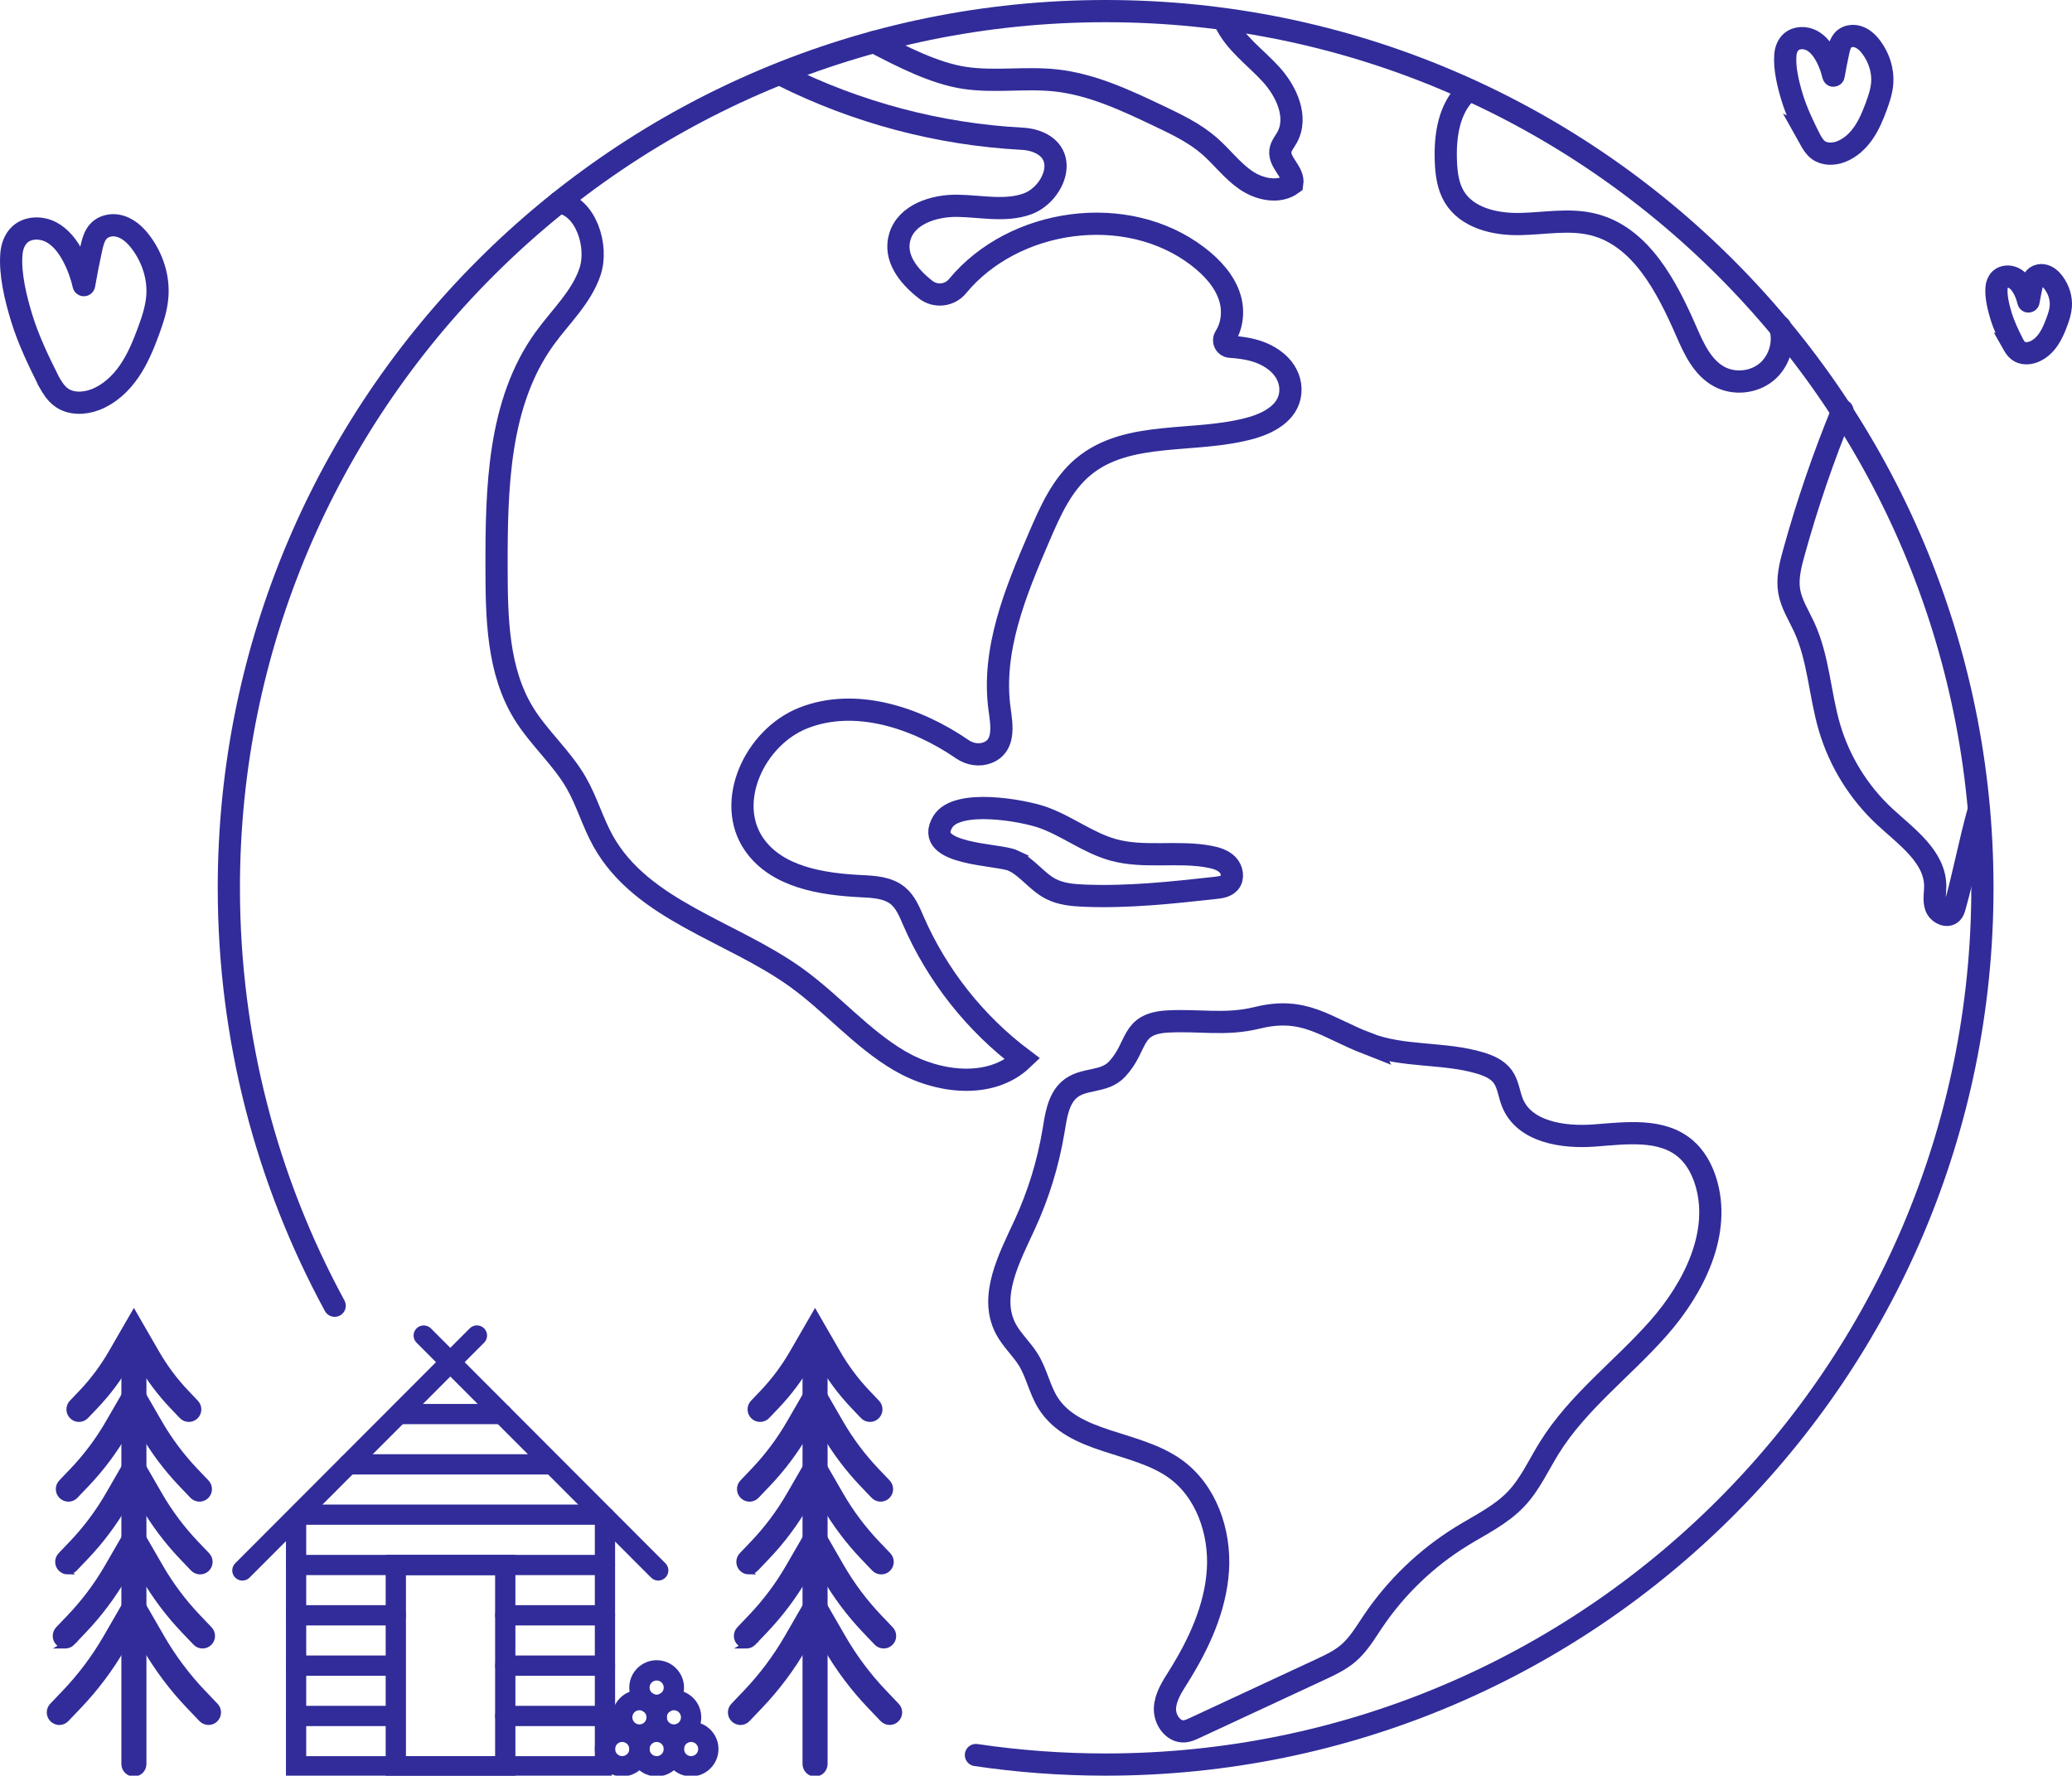 <?xml version="1.0" encoding="UTF-8"?><svg id="Layer_1" xmlns="http://www.w3.org/2000/svg" viewBox="0 0 932.77 799.41"><defs><style>.cls-1{fill:none;stroke-linecap:round;stroke-width:10px;}.cls-1,.cls-2{stroke:#312c99;stroke-miterlimit:10;}.cls-2{fill:#312c99;stroke-width:3px;}</style></defs><g><g><path class="cls-1" d="M251.66,91.07c12.04,1.7,17.84,19.75,13.95,31.27-3.88,11.52-13.27,20.16-20.4,30.01-20.98,29.01-21.73,67.48-21.67,103.28,.04,22.49,.43,46.27,12.18,65.44,6.85,11.17,17.13,19.96,23.66,31.31,4.8,8.34,7.42,17.79,12.1,26.2,17.51,31.44,57.76,40.52,86.97,61.54,16.14,11.62,29.26,27.29,46.4,37.38,17.14,10.09,41.15,13.06,55.53-.69-21.37-16.03-38.49-37.69-49.16-62.19-1.79-4.12-3.54-8.5-7.01-11.36-4.46-3.68-10.7-4.02-16.47-4.3-17.86-.87-37.97-4.07-48.2-18.74-13.37-19.19,.26-48.29,21.99-56.93,23.58-9.37,51.12-.13,71.7,14.02,3.33,2.29,7.59,3.01,11.36,1.55,7.83-3.05,6.45-12.09,5.44-19.27-3.78-26.79,7.15-53.23,17.86-78.08,4.92-11.43,10.16-23.3,19.7-31.29,20.25-16.98,50.78-10.33,76.16-17.69,8.46-2.45,17.48-7.72,17.18-17.56-.14-4.51-2.39-8.67-5.79-11.63-6.1-5.32-13.69-6.73-21.37-7.24-2.25-.15-3.44-2.64-2.21-4.54,3.21-4.95,3.87-11.66,2.12-17.43-2.33-7.69-8.13-13.86-14.51-18.74-31.96-24.43-82.77-17.23-108.1,13.43-3.58,4.33-9.94,5.03-14.37,1.57-8.06-6.29-14.35-14.58-11.61-23.82,3-10.1,15.35-14.06,25.89-13.92s21.44,2.71,31.38-.8c11.84-4.18,19.8-22.66,3.95-28.24-2-.7-4.1-1.04-6.22-1.15-37.44-1.99-74.44-11.8-107.95-28.6"/><path class="cls-1" d="M615.74,469.86c16,6.24,34.18,3.79,50.63,8.73,3.85,1.16,7.78,2.86,10.14,6.12,2.48,3.42,2.79,7.92,4.4,11.84,5.39,13.11,22.73,15.73,36.87,14.66s30.11-3.3,40.93,5.87c4.41,3.74,7.32,9,9.08,14.51,7.37,23.17-5.12,48.15-21.21,66.39-16.09,18.23-36.22,33.12-49.07,53.77-4.85,7.79-8.64,16.38-14.95,23.05-6.85,7.25-16.1,11.64-24.59,16.87-15.81,9.75-29.5,22.9-39.88,38.3-3.39,5.03-6.51,10.39-11.12,14.34-3.71,3.18-8.2,5.28-12.63,7.34-18.88,8.78-37.76,17.56-56.63,26.34-1.43,.67-2.9,1.34-4.48,1.47-5.11,.43-9.01-5.25-8.79-10.38s3.2-9.66,5.93-14c9.22-14.67,16.81-30.92,17.91-48.21,1.09-17.29-5.32-35.78-19.46-45.78-17.81-12.59-45.52-11.08-57.08-29.58-3.71-5.94-5.03-13.12-8.66-19.12-3.05-5.03-7.64-9.05-10.36-14.27-7.6-14.62,1.66-31.81,8.57-46.77,6.17-13.38,10.55-27.6,12.97-42.13,1.03-6.2,2.02-14.18,7.05-18.61,6.41-5.64,15.61-2.85,21.64-9.35,9.59-10.35,5.69-20.43,22.74-21.38,14.26-.79,26.01,1.87,40.4-1.68,21.2-5.23,30.68,4.31,49.67,11.7Z"/><path class="cls-1" d="M456.12,387.48c6.41,3.02,10.64,9.47,16.94,12.72,4.6,2.37,9.93,2.83,15.11,3.04,19.7,.8,39.4-1.35,59-3.51,2.28-.25,4.78-.61,6.28-2.34,1.94-2.22,1.25-5.9-.79-8.03-2.04-2.13-5.04-3.04-7.93-3.61-14.34-2.81-29.52,.77-43.6-3.14-11.3-3.13-20.82-10.81-31.89-14.68-8.66-3.03-38.38-8.51-44.81,2.04-9.2,15.1,25.17,14.42,31.7,17.49Z"/><path class="cls-1" d="M660.8,40.88c-8.48,7.56-10.32,20.08-9.91,31.43,.2,5.65,.9,11.49,3.82,16.33,5.73,9.5,18.22,12.41,29.32,12.23s22.39-2.5,33.16,.18c21.49,5.35,33.17,27.97,42.01,48.27,3.4,7.81,7.27,16.19,14.77,20.24,6.62,3.58,15.36,2.75,21.19-2,5.83-4.75,8.4-13.15,6.23-20.35"/><path class="cls-1" d="M829.43,184.85c-8.57,20.86-15.89,42.24-21.89,63.97-1.57,5.67-3.06,11.59-2.07,17.39,.98,5.73,4.26,10.75,6.7,16.03,6.54,14.15,7.03,30.3,11.42,45.25,4.5,15.31,13.2,29.36,24.91,40.2,9.8,9.08,22.76,18.08,22.7,31.45-.01,3.07-.75,6.24,.3,9.12s5.08,4.9,7.2,2.69c.72-.75,1.03-1.8,1.31-2.81,4.14-14.66,6.72-29.06,10.86-43.73"/><path class="cls-1" d="M551.4,9.66c4.41,9.59,13.57,15.94,20.7,23.72,7.13,7.78,12.44,19.5,7.22,28.67-1.09,1.91-2.61,3.68-2.91,5.85-.72,5.34,6.21,9.52,5.36,14.84-6.04,4.48-14.86,2.56-21.04-1.72-6.18-4.28-10.73-10.51-16.41-15.43-6.63-5.73-14.64-9.57-22.55-13.33-14.92-7.1-30.2-14.31-46.63-16.07-13.58-1.45-27.41,.9-40.92-1.13-13.76-2.07-28.43-9.73-40.79-16.13"/><path class="cls-1" d="M150.66,587.85c-30.38-55.93-47.64-120.02-47.64-188.14C103.02,181.72,279.74,5,497.73,5s394.71,176.72,394.71,394.71-176.72,394.71-394.71,394.71c-19.84,0-39.33-1.46-58.39-4.29"/></g><path class="cls-1" d="M21.97,171.73c1.47,2.62,3.08,5.26,5.48,7.06,4.34,3.25,10.47,3.06,15.53,1.1,6.23-2.41,11.35-7.19,15.14-12.69,3.79-5.5,6.38-11.74,8.69-18.02,1.9-5.16,3.66-10.45,4.04-15.94,.6-8.48-2.21-17.05-7.26-23.89-2.74-3.72-6.31-7.07-11.05-7.83-1.15-.18-2.33-.16-3.46,.07-5.77,1.17-7.02,5.9-7.98,10.26-1.2,5.45-2.28,10.92-3.23,16.42-.03,.15-.22,.15-.25,0-.99-4.43-2.57-8.73-4.68-12.75-2.33-4.45-5.48-8.69-9.92-11.02s-10.4-2.31-14.09,1.09c-2.37,2.18-3.52,5.43-3.79,8.64-.77,9.1,1.92,20.08,4.57,28.75,3.09,10.1,7.56,19.32,12.26,28.73Z"/><path class="cls-1" d="M814.9,62.83c.97,1.74,2.04,3.49,3.64,4.69,2.88,2.15,6.95,2.03,10.3,.73,4.14-1.6,7.53-4.77,10.05-8.42,2.52-3.65,4.23-7.79,5.77-11.96,1.26-3.42,2.43-6.93,2.68-10.57,.4-5.63-1.47-11.32-4.81-15.85-1.82-2.47-4.18-4.69-7.33-5.2-.76-.12-1.54-.11-2.3,.05-3.83,.78-4.66,3.91-5.3,6.81-.8,3.61-1.51,7.25-2.14,10.89-.02,.1-.15,.1-.17,0-.66-2.94-1.7-5.79-3.1-8.46-1.55-2.95-3.64-5.76-6.59-7.31s-6.9-1.53-9.35,.73c-1.57,1.45-2.34,3.6-2.52,5.73-.51,6.04,1.28,13.33,3.03,19.08,2.05,6.7,5.01,12.82,8.14,19.06Z"/><path class="cls-1" d="M906.21,154.82c.65,1.15,1.35,2.32,2.41,3.11,1.91,1.43,4.61,1.35,6.84,.49,2.75-1.06,5-3.16,6.67-5.59s2.81-5.17,3.83-7.93c.84-2.27,1.61-4.6,1.78-7.02,.26-3.73-.97-7.51-3.2-10.52-1.21-1.64-2.78-3.12-4.87-3.45-.5-.08-1.02-.07-1.52,.03-2.54,.52-3.09,2.6-3.52,4.52-.53,2.4-1,4.81-1.42,7.23-.01,.06-.1,.07-.11,0-.44-1.95-1.13-3.84-2.06-5.61-1.03-1.96-2.41-3.83-4.37-4.85-1.96-1.03-4.58-1.02-6.2,.48-1.04,.96-1.55,2.39-1.67,3.8-.34,4.01,.85,8.84,2.01,12.66,1.36,4.45,3.33,8.51,5.4,12.65Z"/></g><g><g><g><path class="cls-2" d="M60.28,796.93c-1.52,0-2.76-1.24-2.76-2.76v-192.39c0-1.52,1.24-2.76,2.76-2.76s2.76,1.24,2.76,2.76v192.39c0,1.52-1.24,2.76-2.76,2.76Z"/><path class="cls-2" d="M60.28,798.31c-2.28,0-4.14-1.86-4.14-4.14v-192.39c0-2.28,1.86-4.14,4.14-4.14s4.14,1.86,4.14,4.14v192.39c0,2.28-1.86,4.14-4.14,4.14Zm0-197.91c-.76,0-1.38,.62-1.38,1.38v192.39c0,.76,.62,1.38,1.38,1.38s1.38-.62,1.38-1.38v-192.39c0-.76-.62-1.38-1.38-1.38Z"/></g><g><path class="cls-2" d="M35.54,637.27c-.68,0-1.37-.25-1.9-.76-1.1-1.05-1.14-2.8-.09-3.9l4.17-4.37c5.29-5.55,9.92-11.73,13.75-18.37l8.82-15.26,8.81,15.26c3.83,6.65,8.46,12.82,13.75,18.36l4.16,4.38c1.05,1.1,1.01,2.85-.09,3.9-1.1,1.06-2.85,1.01-3.9-.09l-4.16-4.37c-5.6-5.86-10.49-12.39-14.54-19.41l-4.03-6.99-4.04,6.99c-4.05,7.02-8.94,13.55-14.53,19.41l-4.17,4.37c-.54,.57-1.27,.86-2,.86Z"/><path class="cls-2" d="M85.01,638.66s-.07,0-.1,0c-1.11-.03-2.14-.48-2.9-1.29l-4.16-4.37c-5.67-5.94-10.63-12.56-14.74-19.68l-2.83-4.91-2.84,4.91c-4.09,7.1-9.05,13.72-14.73,19.68l-4.17,4.37c-.77,.82-1.86,1.29-3,1.29-1.07,0-2.09-.41-2.86-1.15-.8-.76-1.25-1.79-1.28-2.89-.03-1.11,.38-2.16,1.14-2.96l4.17-4.37c5.21-5.47,9.77-11.56,13.55-18.11l10.02-17.34,10.01,17.34c3.77,6.55,8.33,12.64,13.55,18.1l4.16,4.38c1.57,1.66,1.51,4.28-.14,5.85-.77,.74-1.78,1.15-2.85,1.15Zm-24.73-35.78l5.23,9.06c4,6.93,8.83,13.37,14.35,19.15l4.16,4.37c.25,.27,.59,.42,.96,.43,.36,0,.71-.13,.98-.38,.55-.53,.57-1.4,.05-1.95l-4.16-4.37c-5.37-5.62-10.06-11.89-13.95-18.63l-7.61-13.19-7.62,13.19c-3.89,6.74-8.58,13-13.94,18.63l-4.17,4.37c-.25,.27-.39,.61-.38,.98,0,.37,.16,.71,.42,.96,.54,.51,1.44,.48,1.94-.04l4.17-4.38c5.53-5.79,10.35-12.24,14.34-19.15l5.24-9.06Z"/></g><g><path class="cls-2" d="M89.79,673.16c-.73,0-1.46-.29-2-.86l-4.97-5.21c-6.63-6.95-12.44-14.71-17.27-23.06l-5.27-9.14-5.28,9.14c-4.82,8.35-10.63,16.11-17.26,23.06l-4.97,5.21c-1.04,1.12-2.8,1.15-3.9,.09-1.1-1.05-1.14-2.8-.09-3.9l4.97-5.21c6.33-6.64,11.88-14.05,16.48-22.02l10.06-17.41,10.05,17.41c4.6,7.97,10.15,15.38,16.48,22.02l4.97,5.21c1.05,1.1,1.01,2.85-.09,3.9-.53,.51-1.22,.76-1.9,.76Z"/><path class="cls-2" d="M30.77,674.55c-1.07,0-2.09-.41-2.86-1.15-.8-.76-1.25-1.79-1.28-2.89-.03-1.11,.38-2.16,1.14-2.96l4.97-5.21c6.26-6.56,11.74-13.88,16.28-21.76l11.26-19.48,11.25,19.48c4.54,7.87,10.02,15.19,16.28,21.76l4.97,5.21c.76,.8,1.17,1.85,1.14,2.96-.03,1.11-.48,2.13-1.28,2.9-.77,.74-1.78,1.14-2.85,1.14-1.13,0-2.23-.47-3-1.29l-4.96-5.2c-6.71-7.03-12.58-14.87-17.47-23.33l-4.07-7.07-4.08,7.07c-4.88,8.45-10.75,16.29-17.46,23.33l-4.97,5.21c-.75,.8-1.77,1.26-2.88,1.29-.04,0-.08,0-.11,0Zm29.51-47.92l-8.86,15.33c-4.65,8.06-10.26,15.56-16.68,22.28l-4.97,5.21c-.25,.27-.39,.61-.38,.98,0,.37,.16,.71,.42,.96,.27,.26,.62,.41,.99,.39,.36,0,.7-.16,.94-.42l4.98-5.22c6.56-6.87,12.3-14.55,17.07-22.8l6.48-11.22,6.47,11.22c4.77,8.26,10.52,15.93,17.07,22.8l4.97,5.21c.51,.54,1.41,.56,1.94,.05,.27-.26,.42-.6,.43-.96,0-.37-.13-.72-.38-.98l-4.97-5.21c-6.41-6.72-12.02-14.22-16.68-22.28l-8.86-15.33Z"/></g><g><path class="cls-2" d="M90.07,705.93c-.73,0-1.45-.29-2-.86l-5.02-5.26c-6.71-7.04-12.57-14.87-17.43-23.28l-5.35-9.27-5.35,9.27c-2.43,4.2-5.11,8.26-8.02,12.15-2.91,3.89-6.06,7.61-9.41,11.13l-5.02,5.26c-1.06,1.12-2.8,1.15-3.9,.09-1.1-1.05-1.14-2.8-.09-3.9l5.02-5.26c6.41-6.73,12.01-14.21,16.64-22.24l10.13-17.55,10.13,17.55c4.64,8.04,10.24,15.52,16.64,22.24l5.02,5.26c1.05,1.1,1.01,2.85-.09,3.9-.53,.51-1.21,.76-1.9,.76Z"/><path class="cls-2" d="M30.48,707.32c-1.07,0-2.08-.41-2.86-1.16-.79-.75-1.25-1.78-1.28-2.89-.03-1.11,.38-2.16,1.14-2.96l5.02-5.26c6.34-6.65,11.87-14.05,16.45-21.98l11.33-19.62,11.33,19.62c4.58,7.94,10.11,15.33,16.44,21.98l5.02,5.26c.76,.8,1.17,1.85,1.14,2.96-.03,1.11-.48,2.13-1.29,2.9-.77,.74-1.78,1.14-2.85,1.14-1.14,0-2.21-.46-3-1.29l-5.02-5.26c-6.77-7.1-12.7-15.03-17.63-23.55l-4.15-7.19-4.15,7.19c-2.45,4.23-5.18,8.37-8.11,12.29-2.94,3.93-6.14,7.71-9.52,11.26l-5.02,5.26c-.77,.81-1.8,1.27-2.91,1.29-.03,0-.06,0-.09,0Zm29.8-48.33l-8.93,15.47c-4.68,8.12-10.35,15.69-16.84,22.5l-5.02,5.26c-.25,.27-.39,.61-.38,.98,0,.37,.16,.71,.42,.96,.27,.26,.61,.38,.98,.39,.37,0,.71-.16,.97-.43l5.02-5.26c3.3-3.46,6.43-7.16,9.31-11.01,2.87-3.83,5.54-7.88,7.93-12.02l6.55-11.34,6.55,11.34c4.82,8.33,10.61,16.08,17.23,23.02l5.02,5.26c.26,.28,.62,.43,.99,.43,.25,0,.62-.07,.94-.38,.27-.26,.42-.6,.43-.96,0-.37-.13-.72-.38-.98l-5.02-5.26c-6.48-6.81-12.15-14.38-16.84-22.5l-8.93-15.47Z"/></g><g><path class="cls-2" d="M91.19,739.27c-.73,0-1.46-.29-2-.86l-5.21-5.46c-6.95-7.28-13.03-15.4-18.07-24.14l-5.63-9.77-5.65,9.77c-5.02,8.72-11.11,16.84-18.07,24.14l-5.2,5.46c-1.04,1.1-2.79,1.15-3.9,.09-1.1-1.05-1.14-2.79-.09-3.9l5.2-5.46c6.66-6.98,12.47-14.75,17.28-23.09l10.42-18.03,10.42,18.03c4.82,8.35,10.64,16.12,17.28,23.09l5.21,5.46c1.05,1.1,1.01,2.85-.09,3.9-.53,.51-1.21,.76-1.9,.76Z"/><path class="cls-2" d="M29.37,740.66c-1.07,0-2.08-.41-2.86-1.15-1.65-1.57-1.71-4.19-.14-5.85l5.2-5.46c6.59-6.91,12.33-14.59,17.08-22.83l11.62-20.11,11.61,20.11c4.76,8.25,10.51,15.93,17.08,22.83l5.2,5.46c.76,.8,1.17,1.85,1.14,2.96-.03,1.11-.48,2.13-1.28,2.9-.77,.74-1.78,1.14-2.85,1.14-1.13,0-2.23-.47-3-1.29l-5.2-5.45c-7.02-7.36-13.17-15.57-18.27-24.4l-4.44-7.69-4.45,7.69c-5.07,8.8-11.22,17.01-18.26,24.4l-5.2,5.46c-.76,.8-1.78,1.26-2.89,1.29-.04,0-.07,0-.11,0Zm30.91-49.86l-9.22,15.96c-4.86,8.43-10.74,16.29-17.48,23.35l-5.2,5.46c-.52,.55-.5,1.42,.05,1.94,.27,.26,.62,.36,.99,.38,.36,0,.7-.16,.95-.42l5.2-5.46c6.89-7.23,12.91-15.26,17.87-23.87l6.84-11.84,6.83,11.84c4.99,8.64,11,16.67,17.88,23.87l5.21,5.46c.51,.54,1.41,.56,1.94,.05,.27-.26,.42-.6,.43-.96,0-.37-.13-.72-.38-.98l-5.21-5.46c-6.73-7.06-12.61-14.91-17.48-23.35l-9.22-15.96Z"/></g><g><path class="cls-2" d="M93.86,773.7c-.73,0-1.46-.29-2-.86l-5.66-5.93c-7.54-7.9-14.13-16.7-19.6-26.18l-6.33-10.97-6.33,10.97c-5.48,9.48-12.08,18.29-19.61,26.18l-5.66,5.93c-1.04,1.12-2.8,1.15-3.9,.09-1.1-1.05-1.14-2.8-.09-3.9l5.66-5.93c7.23-7.58,13.56-16.03,18.82-25.14l11.11-19.25,11.11,19.25c5.25,9.1,11.58,17.55,18.81,25.14l5.66,5.93c1.05,1.1,1.01,2.85-.09,3.9-.53,.51-1.22,.76-1.9,.76Z"/><path class="cls-2" d="M26.69,775.09c-1.07,0-2.09-.41-2.86-1.15-.8-.76-1.25-1.79-1.28-2.89-.03-1.11,.38-2.16,1.14-2.96l5.66-5.93c7.16-7.51,13.42-15.87,18.62-24.87l12.31-21.32,12.31,21.32c5.19,9,11.46,17.37,18.61,24.87l5.66,5.93c.76,.8,1.17,1.85,1.14,2.96-.03,1.11-.48,2.13-1.28,2.9-.77,.74-1.78,1.14-2.86,1.14-1.13,0-2.23-.47-3-1.29l-5.65-5.92c-7.61-7.97-14.27-16.87-19.8-26.44l-5.13-8.89-5.13,8.89c-5.53,9.57-12.2,18.47-19.8,26.44l-5.66,5.93c-.75,.8-1.77,1.26-2.88,1.29-.04,0-.08,0-.11,0Zm33.59-53.6l-9.91,17.17c-5.31,9.19-11.71,17.73-19.02,25.4l-5.66,5.93c-.25,.27-.39,.61-.38,.98,0,.37,.16,.71,.42,.96,.27,.26,.62,.4,.99,.39,.36,0,.7-.16,.94-.42l5.66-5.94c7.46-7.82,13.99-16.54,19.41-25.92l7.53-13.05,7.53,13.05c5.42,9.38,11.95,18.1,19.4,25.92l5.66,5.93c.51,.54,1.41,.56,1.94,.05,.27-.26,.42-.6,.43-.96,0-.37-.13-.72-.38-.98l-5.66-5.93c-7.31-7.66-13.7-16.21-19.01-25.4l-9.92-17.17Z"/></g></g><g><g><path class="cls-2" d="M366.92,796.93c-1.52,0-2.76-1.24-2.76-2.76v-192.39c0-1.52,1.24-2.76,2.76-2.76s2.76,1.24,2.76,2.76v192.39c0,1.52-1.24,2.76-2.76,2.76Z"/><path class="cls-2" d="M366.92,798.31c-2.28,0-4.14-1.86-4.14-4.14v-192.39c0-2.28,1.86-4.14,4.14-4.14s4.14,1.86,4.14,4.14v192.39c0,2.28-1.86,4.14-4.14,4.14Zm0-197.91c-.76,0-1.38,.62-1.38,1.38v192.39c0,.76,.62,1.38,1.38,1.38s1.38-.62,1.38-1.38v-192.39c0-.76-.62-1.38-1.38-1.38Z"/></g><g><path class="cls-2" d="M342.18,637.27c-.68,0-1.37-.25-1.9-.76-1.1-1.05-1.14-2.8-.09-3.9l4.17-4.37c5.29-5.55,9.92-11.73,13.75-18.37l8.82-15.26,8.81,15.26c3.83,6.65,8.46,12.82,13.75,18.36l4.16,4.38c1.05,1.1,1.01,2.85-.09,3.9-1.1,1.06-2.85,1.01-3.9-.09l-4.16-4.37c-5.6-5.86-10.49-12.39-14.54-19.41l-4.03-6.99-4.04,6.99c-4.05,7.02-8.94,13.55-14.53,19.41l-4.17,4.37c-.54,.57-1.27,.86-2,.86Z"/><path class="cls-2" d="M391.65,638.66s-.07,0-.1,0c-1.11-.03-2.14-.48-2.9-1.29l-4.16-4.37c-5.67-5.94-10.63-12.56-14.74-19.68l-2.83-4.91-2.84,4.91c-4.09,7.1-9.05,13.72-14.73,19.68l-4.17,4.37c-.77,.82-1.86,1.29-3,1.29-1.07,0-2.09-.41-2.86-1.15-.8-.76-1.25-1.79-1.28-2.89-.03-1.11,.38-2.16,1.14-2.96l4.17-4.37c5.21-5.47,9.77-11.56,13.55-18.11l10.02-17.34,10.01,17.34c3.77,6.55,8.33,12.64,13.55,18.1l4.16,4.38c1.57,1.66,1.51,4.28-.14,5.85-.77,.74-1.78,1.15-2.85,1.15Zm-24.73-35.78l5.23,9.06c4,6.93,8.83,13.37,14.35,19.15l4.16,4.37c.25,.27,.59,.42,.96,.43,.36,0,.71-.13,.98-.38,.55-.53,.57-1.4,.05-1.95l-4.16-4.37c-5.37-5.62-10.06-11.89-13.95-18.63l-7.61-13.19-7.62,13.19c-3.89,6.74-8.58,13-13.94,18.63l-4.17,4.37c-.25,.27-.39,.61-.38,.98,0,.37,.16,.71,.42,.96,.54,.51,1.44,.48,1.94-.04l4.17-4.38c5.53-5.79,10.35-12.24,14.34-19.15l5.24-9.06Z"/></g><g><path class="cls-2" d="M396.42,673.16c-.73,0-1.46-.29-2-.86l-4.97-5.21c-6.63-6.95-12.44-14.71-17.27-23.06l-5.27-9.14-5.28,9.14c-4.82,8.35-10.63,16.11-17.26,23.06l-4.97,5.21c-1.04,1.12-2.8,1.15-3.9,.09-1.1-1.05-1.14-2.8-.09-3.9l4.97-5.21c6.33-6.64,11.88-14.05,16.48-22.02l10.06-17.41,10.05,17.41c4.6,7.97,10.15,15.38,16.48,22.02l4.97,5.21c1.05,1.1,1.01,2.85-.09,3.9-.53,.51-1.22,.76-1.9,.76Z"/><path class="cls-2" d="M337.41,674.55c-1.07,0-2.09-.41-2.86-1.15-.8-.76-1.25-1.79-1.28-2.89-.03-1.11,.38-2.16,1.14-2.96l4.97-5.21c6.26-6.56,11.74-13.88,16.28-21.76l11.26-19.48,11.25,19.48c4.54,7.87,10.02,15.19,16.28,21.76l4.97,5.21c.76,.8,1.17,1.85,1.14,2.96-.03,1.11-.48,2.13-1.28,2.9-.77,.74-1.78,1.14-2.85,1.14-1.13,0-2.23-.47-3-1.29l-4.96-5.2c-6.71-7.03-12.58-14.87-17.47-23.33l-4.07-7.07-4.08,7.07c-4.88,8.45-10.75,16.29-17.46,23.33l-4.97,5.21c-.75,.8-1.77,1.26-2.88,1.29-.04,0-.08,0-.11,0Zm29.51-47.92l-8.86,15.33c-4.65,8.06-10.26,15.56-16.68,22.28l-4.97,5.21c-.25,.27-.39,.61-.38,.98,0,.37,.16,.71,.42,.96,.27,.26,.62,.41,.99,.39,.36,0,.7-.16,.94-.42l4.98-5.22c6.56-6.87,12.3-14.55,17.07-22.8l6.48-11.22,6.47,11.22c4.77,8.26,10.52,15.93,17.07,22.8l4.97,5.21c.51,.54,1.41,.56,1.94,.05,.27-.26,.42-.6,.43-.96,0-.37-.13-.72-.38-.98l-4.97-5.21c-6.41-6.72-12.02-14.22-16.68-22.28l-8.86-15.33Z"/></g><g><path class="cls-2" d="M396.71,705.93c-.73,0-1.45-.29-2-.86l-5.02-5.26c-6.71-7.04-12.57-14.87-17.43-23.28l-5.35-9.27-5.35,9.27c-2.43,4.2-5.11,8.26-8.02,12.15s-6.06,7.61-9.41,11.13l-5.02,5.26c-1.06,1.12-2.8,1.15-3.9,.09-1.1-1.05-1.14-2.8-.09-3.9l5.02-5.26c6.41-6.73,12.01-14.21,16.64-22.24l10.13-17.55,10.13,17.55c4.64,8.04,10.24,15.52,16.64,22.24l5.02,5.26c1.05,1.1,1.01,2.85-.09,3.9-.53,.51-1.21,.76-1.9,.76Z"/><path class="cls-2" d="M337.12,707.32c-1.07,0-2.08-.41-2.86-1.16-.79-.75-1.25-1.78-1.28-2.89-.03-1.11,.38-2.16,1.14-2.96l5.02-5.26c6.34-6.65,11.87-14.05,16.45-21.98l11.33-19.62,11.33,19.62c4.58,7.94,10.11,15.33,16.44,21.98l5.02,5.26c.76,.8,1.17,1.85,1.14,2.96-.03,1.11-.48,2.13-1.29,2.9-.77,.74-1.78,1.14-2.85,1.14-1.14,0-2.21-.46-3-1.29l-5.02-5.26c-6.77-7.1-12.7-15.03-17.63-23.55l-4.15-7.19-4.15,7.19c-2.45,4.23-5.18,8.37-8.11,12.29-2.94,3.93-6.14,7.71-9.52,11.26l-5.02,5.26c-.77,.81-1.8,1.27-2.91,1.29-.03,0-.06,0-.09,0Zm29.8-48.33l-8.93,15.47c-4.68,8.12-10.35,15.69-16.84,22.5l-5.02,5.26c-.25,.27-.39,.61-.38,.98,0,.37,.16,.71,.42,.96,.27,.26,.61,.38,.98,.39,.37,0,.71-.16,.97-.43l5.02-5.26c3.3-3.46,6.43-7.16,9.31-11.01,2.87-3.83,5.54-7.88,7.93-12.02l6.55-11.34,6.55,11.34c4.82,8.33,10.61,16.08,17.23,23.02l5.02,5.26c.26,.28,.62,.43,.99,.43,.25,0,.62-.07,.94-.38,.27-.26,.42-.6,.43-.96,0-.37-.13-.72-.38-.98l-5.02-5.26c-6.48-6.81-12.15-14.38-16.84-22.5l-8.93-15.47Z"/></g><g><path class="cls-2" d="M397.83,739.27c-.73,0-1.46-.29-2-.86l-5.21-5.46c-6.95-7.28-13.03-15.4-18.07-24.14l-5.63-9.77-5.65,9.77c-5.02,8.72-11.11,16.84-18.07,24.14l-5.2,5.46c-1.04,1.1-2.79,1.15-3.9,.09-1.1-1.05-1.14-2.79-.09-3.9l5.2-5.46c6.66-6.98,12.47-14.75,17.28-23.09l10.42-18.03,10.42,18.03c4.82,8.35,10.64,16.12,17.28,23.09l5.21,5.46c1.05,1.1,1.01,2.85-.09,3.9-.53,.51-1.21,.76-1.9,.76Z"/><path class="cls-2" d="M336.01,740.66c-1.07,0-2.08-.41-2.86-1.15-1.65-1.57-1.71-4.19-.14-5.85l5.2-5.46c6.59-6.91,12.33-14.59,17.08-22.83l11.62-20.11,11.61,20.11c4.76,8.25,10.51,15.93,17.08,22.83l5.2,5.46c.76,.8,1.17,1.85,1.14,2.96-.03,1.11-.48,2.13-1.28,2.9-.77,.74-1.78,1.14-2.85,1.14-1.13,0-2.23-.47-3-1.29l-5.2-5.45c-7.02-7.36-13.17-15.57-18.27-24.4l-4.44-7.69-4.45,7.69c-5.07,8.8-11.22,17.01-18.26,24.4l-5.2,5.46c-.76,.8-1.78,1.26-2.89,1.29-.04,0-.07,0-.11,0Zm30.91-49.86l-9.22,15.96c-4.86,8.43-10.74,16.29-17.48,23.35l-5.2,5.46c-.52,.55-.5,1.42,.05,1.94,.27,.26,.62,.36,.99,.38,.36,0,.7-.16,.95-.42l5.2-5.46c6.89-7.23,12.91-15.26,17.87-23.87l6.84-11.84,6.83,11.84c4.99,8.64,11,16.67,17.88,23.87l5.21,5.46c.51,.54,1.41,.56,1.94,.05,.27-.26,.42-.6,.43-.96,0-.37-.13-.72-.38-.98l-5.21-5.46c-6.73-7.06-12.61-14.91-17.48-23.35l-9.22-15.96Z"/></g><g><path class="cls-2" d="M400.5,773.7c-.73,0-1.46-.29-2-.86l-5.66-5.93c-7.54-7.9-14.13-16.7-19.6-26.18l-6.33-10.97-6.33,10.97c-5.48,9.48-12.08,18.29-19.61,26.18l-5.66,5.93c-1.04,1.12-2.8,1.15-3.9,.09-1.1-1.05-1.14-2.8-.09-3.9l5.66-5.93c7.23-7.58,13.56-16.03,18.82-25.14l11.11-19.25,11.11,19.25c5.25,9.1,11.58,17.55,18.81,25.14l5.66,5.93c1.05,1.1,1.01,2.85-.09,3.9-.53,.51-1.22,.76-1.9,.76Z"/><path class="cls-2" d="M333.33,775.09c-1.07,0-2.09-.41-2.86-1.15-.8-.76-1.25-1.79-1.28-2.89-.03-1.11,.38-2.16,1.14-2.96l5.66-5.93c7.16-7.51,13.42-15.87,18.62-24.87l12.31-21.32,12.31,21.32c5.19,9,11.46,17.37,18.61,24.87l5.66,5.93c.76,.8,1.17,1.85,1.14,2.96-.03,1.11-.48,2.13-1.28,2.9-.77,.74-1.78,1.14-2.86,1.14-1.13,0-2.23-.47-3-1.29l-5.65-5.92c-7.61-7.97-14.27-16.87-19.8-26.44l-5.13-8.89-5.13,8.89c-5.53,9.57-12.2,18.47-19.8,26.44l-5.66,5.93c-.75,.8-1.77,1.26-2.88,1.29-.04,0-.08,0-.11,0Zm33.59-53.6l-9.91,17.17c-5.31,9.19-11.71,17.73-19.02,25.4l-5.66,5.93c-.25,.27-.39,.61-.38,.98,0,.37,.16,.71,.42,.96,.27,.26,.62,.4,.99,.39,.36,0,.7-.16,.94-.42l5.66-5.94c7.46-7.82,13.99-16.54,19.41-25.92l7.53-13.05,7.53,13.05c5.42,9.38,11.95,18.1,19.4,25.92l5.66,5.93c.51,.54,1.41,.56,1.94,.05,.27-.26,.42-.6,.43-.96,0-.37-.13-.72-.38-.98l-5.66-5.93c-7.31-7.66-13.7-16.21-19.01-25.4l-9.92-17.17Z"/></g></g><g><g><path class="cls-2" d="M274.02,796.86H131.62v-113.82c0-.92,.75-1.67,1.67-1.67s1.67,.75,1.67,1.67v110.48h135.71v-110.48c0-.92,.75-1.67,1.67-1.67s1.67,.75,1.67,1.67v113.82Z"/><path class="cls-2" d="M275.41,798.25H130.23v-115.21c0-1.69,1.37-3.06,3.06-3.06s3.06,1.37,3.06,3.06v109.09h132.93v-109.09c0-1.69,1.37-3.06,3.06-3.06s3.06,1.37,3.06,3.06v115.21Zm-142.39-2.78h139.61v-112.43c0-.15-.12-.28-.28-.28s-.28,.13-.28,.28v111.87H133.57v-111.87c0-.15-.12-.28-.28-.28s-.28,.13-.28,.28v112.43Z"/></g><g><path class="cls-2" d="M296.33,708.69c-.43,0-.86-.16-1.18-.49l-105.58-105.76c-.65-.65-.65-1.71,0-2.36,.65-.65,1.71-.65,2.36,0l105.58,105.76c.65,.65,.65,1.71,0,2.36-.33,.33-.75,.49-1.18,.49Z"/><path class="cls-2" d="M296.33,710.09c-.82,0-1.59-.32-2.17-.9l-105.58-105.76c-.58-.58-.9-1.35-.9-2.17,0-.82,.32-1.59,.9-2.16,1.15-1.16,3.18-1.16,4.33,0l105.58,105.76c.58,.58,.9,1.35,.9,2.17,0,.82-.32,1.59-.9,2.16-.58,.58-1.34,.9-2.16,.9Zm-105.58-109.1c-.05,0-.13,.01-.19,.08-.07,.07-.08,.15-.08,.2s.01,.13,.08,.2l105.58,105.76c.13,.13,.26,.14,.39,0,.07-.07,.08-.15,.08-.2s-.01-.13-.08-.2l-105.58-105.76c-.07-.07-.14-.08-.2-.08Z"/></g><g><path class="cls-2" d="M109.12,708.69c-.43,0-.85-.16-1.18-.49-.65-.65-.65-1.71,0-2.36l105.58-105.76c.65-.65,1.71-.65,2.36,0,.65,.65,.65,1.71,0,2.36l-105.58,105.76c-.33,.33-.75,.49-1.18,.49Z"/><path class="cls-2" d="M109.12,710.09c-.82,0-1.59-.32-2.17-.9-.58-.58-.9-1.35-.9-2.16,0-.82,.32-1.59,.9-2.17l105.58-105.76c.58-.58,1.35-.9,2.17-.9h0c.82,0,1.59,.32,2.17,.9,.58,.58,.9,1.35,.9,2.16,0,.82-.32,1.59-.9,2.17l-105.58,105.76c-.58,.58-1.35,.9-2.17,.9Zm105.58-109.1c-.05,0-.13,.01-.2,.08l-105.58,105.76c-.07,.07-.08,.14-.08,.2s.01,.13,.08,.2c.14,.14,.26,.13,.39,0l105.58-105.76c.07-.07,.08-.14,.08-.2s-.01-.13-.08-.2c-.07-.07-.14-.08-.2-.08Z"/></g><g><path class="cls-2" d="M272.35,774.2h-44.89c-.92,0-1.67-.75-1.67-1.67s.75-1.67,1.67-1.67h44.89c.92,0,1.67,.75,1.67,1.67s-.75,1.67-1.67,1.67Z"/><path class="cls-2" d="M272.35,775.6h-44.89c-1.69,0-3.06-1.37-3.06-3.06s1.37-3.06,3.06-3.06h44.89c1.69,0,3.06,1.37,3.06,3.06s-1.37,3.06-3.06,3.06Zm-44.89-3.34c-.15,0-.28,.12-.28,.28s.12,.28,.28,.28h44.89c.15,0,.28-.13,.28-.28s-.12-.28-.28-.28h-44.89Z"/></g><g><path class="cls-2" d="M177.65,774.2h-44.36c-.92,0-1.67-.75-1.67-1.67s.75-1.67,1.67-1.67h44.36c.92,0,1.67,.75,1.67,1.67s-.75,1.67-1.67,1.67Z"/><path class="cls-2" d="M177.65,775.6h-44.36c-1.69,0-3.06-1.37-3.06-3.06s1.37-3.06,3.06-3.06h44.36c1.69,0,3.06,1.37,3.06,3.06s-1.37,3.06-3.06,3.06Zm-44.36-3.34c-.15,0-.28,.12-.28,.28s.12,.28,.28,.28h44.36c.15,0,.28-.13,.28-.28s-.12-.28-.28-.28h-44.36Z"/></g><g><path class="cls-2" d="M272.35,751.55h-44.89c-.92,0-1.67-.75-1.67-1.67s.75-1.67,1.67-1.67h44.89c.92,0,1.67,.75,1.67,1.67s-.75,1.67-1.67,1.67Z"/><path class="cls-2" d="M272.35,752.94h-44.89c-1.69,0-3.06-1.37-3.06-3.06s1.37-3.06,3.06-3.06h44.89c1.69,0,3.06,1.37,3.06,3.06s-1.37,3.06-3.06,3.06Zm-44.89-3.34c-.15,0-.28,.12-.28,.28s.12,.28,.28,.28h44.89c.15,0,.28-.13,.28-.28s-.12-.28-.28-.28h-44.89Z"/></g><g><path class="cls-2" d="M177.65,751.55h-44.36c-.92,0-1.67-.75-1.67-1.67s.75-1.67,1.67-1.67h44.36c.92,0,1.67,.75,1.67,1.67s-.75,1.67-1.67,1.67Z"/><path class="cls-2" d="M177.65,752.94h-44.36c-1.69,0-3.06-1.37-3.06-3.06s1.37-3.06,3.06-3.06h44.36c1.69,0,3.06,1.37,3.06,3.06s-1.37,3.06-3.06,3.06Zm-44.36-3.34c-.15,0-.28,.12-.28,.28s.12,.28,.28,.28h44.36c.15,0,.28-.13,.28-.28s-.12-.28-.28-.28h-44.36Z"/></g><g><path class="cls-2" d="M272.35,728.9h-44.89c-.92,0-1.67-.75-1.67-1.67s.75-1.67,1.67-1.67h44.89c.92,0,1.67,.75,1.67,1.67s-.75,1.67-1.67,1.67Z"/><path class="cls-2" d="M272.35,730.29h-44.89c-1.69,0-3.06-1.37-3.06-3.06s1.37-3.06,3.06-3.06h44.89c1.69,0,3.06,1.37,3.06,3.06s-1.37,3.06-3.06,3.06Zm-44.89-3.34c-.15,0-.28,.12-.28,.28s.12,.28,.28,.28h44.89c.15,0,.28-.13,.28-.28s-.12-.28-.28-.28h-44.89Z"/></g><g><path class="cls-2" d="M178.19,728.9h-44.89c-.92,0-1.67-.75-1.67-1.67s.75-1.67,1.67-1.67h44.89c.92,0,1.67,.75,1.67,1.67s-.75,1.67-1.67,1.67Z"/><path class="cls-2" d="M178.19,730.29h-44.89c-1.69,0-3.06-1.37-3.06-3.06s1.37-3.06,3.06-3.06h44.89c1.69,0,3.06,1.37,3.06,3.06s-1.37,3.06-3.06,3.06Zm-44.89-3.34c-.15,0-.28,.12-.28,.28s.12,.28,.28,.28h44.89c.15,0,.28-.13,.28-.28s-.12-.28-.28-.28h-44.89Z"/></g><g><path class="cls-2" d="M272.35,706.24H133.29c-.92,0-1.67-.75-1.67-1.67s.75-1.67,1.67-1.67h139.05c.92,0,1.67,.75,1.67,1.67s-.75,1.67-1.67,1.67Z"/><path class="cls-2" d="M272.35,707.64H133.29c-1.69,0-3.06-1.37-3.06-3.06s1.37-3.06,3.06-3.06h139.05c1.69,0,3.06,1.37,3.06,3.06s-1.37,3.06-3.06,3.06Zm-139.05-3.34c-.15,0-.28,.12-.28,.28s.12,.28,.28,.28h139.05c.15,0,.28-.13,.28-.28s-.12-.28-.28-.28H133.29Z"/></g><g><path class="cls-2" d="M270.21,683.59H134.88c-.92,0-1.67-.75-1.67-1.67s.75-1.67,1.67-1.67h135.33c.92,0,1.67,.75,1.67,1.67s-.75,1.67-1.67,1.67Z"/><path class="cls-2" d="M270.21,684.98H134.88c-1.69,0-3.06-1.37-3.06-3.06s1.37-3.06,3.06-3.06h135.33c1.69,0,3.06,1.37,3.06,3.06s-1.37,3.06-3.06,3.06Zm-135.33-3.34c-.15,0-.28,.12-.28,.28s.12,.28,.28,.28h135.33c.15,0,.28-.13,.28-.28s-.12-.28-.28-.28H134.88Z"/></g><g><path class="cls-2" d="M248.26,660.94h-91.47c-.92,0-1.67-.75-1.67-1.67s.75-1.67,1.67-1.67h91.47c.92,0,1.67,.75,1.67,1.67s-.75,1.67-1.67,1.67Z"/><path class="cls-2" d="M248.26,662.33h-91.47c-1.69,0-3.06-1.37-3.06-3.06s1.37-3.06,3.06-3.06h91.47c1.69,0,3.06,1.37,3.06,3.06s-1.37,3.06-3.06,3.06Zm-91.47-3.34c-.15,0-.28,.13-.28,.28s.12,.28,.28,.28h91.47c.15,0,.28-.12,.28-.28s-.12-.28-.28-.28h-91.47Z"/></g><g><path class="cls-2" d="M226.05,638.28h-45.63c-.92,0-1.67-.75-1.67-1.67s.75-1.67,1.67-1.67h45.63c.92,0,1.67,.75,1.67,1.67s-.75,1.67-1.67,1.67Z"/><path class="cls-2" d="M226.05,639.68h-45.63c-1.69,0-3.06-1.37-3.06-3.06s1.37-3.06,3.06-3.06h45.63c1.69,0,3.06,1.37,3.06,3.06s-1.37,3.06-3.06,3.06Zm-45.63-3.34c-.15,0-.28,.13-.28,.28s.12,.28,.28,.28h45.63c.15,0,.28-.12,.28-.28s-.12-.28-.28-.28h-45.63Z"/></g><g><path class="cls-2" d="M229.12,796.86h-52.61v-93.95h52.61v93.95Zm-49.27-3.34h45.93v-87.27h-45.93v87.27Z"/><path class="cls-2" d="M230.52,798.25h-55.39v-96.74h55.39v96.74Zm-52.61-2.78h49.82v-91.17h-49.82v91.17Zm49.27-.56h-48.71v-90.06h48.71v90.06Zm-45.93-2.78h43.14v-84.49h-43.14v84.49Z"/></g><g><path class="cls-2" d="M280.1,796.86c-5.2,0-9.43-4.23-9.43-9.43s4.23-9.43,9.43-9.43,9.43,4.23,9.43,9.43-4.23,9.43-9.43,9.43Zm0-15.51c-3.36,0-6.09,2.73-6.09,6.08s2.73,6.08,6.09,6.08,6.09-2.73,6.09-6.08-2.73-6.08-6.09-6.08Z"/><path class="cls-2" d="M280.1,798.25c-5.97,0-10.82-4.85-10.82-10.82s4.85-10.82,10.82-10.82,10.82,4.85,10.82,10.82-4.85,10.82-10.82,10.82Zm0-18.85c-4.43,0-8.03,3.6-8.03,8.03s3.6,8.03,8.03,8.03,8.03-3.6,8.03-8.03-3.6-8.03-8.03-8.03Zm0,15.51c-4.12,0-7.48-3.35-7.48-7.48s3.35-7.48,7.48-7.48,7.48,3.35,7.48,7.48-3.35,7.48-7.48,7.48Zm0-12.17c-2.59,0-4.69,2.1-4.69,4.69s2.1,4.69,4.69,4.69,4.69-2.1,4.69-4.69-2.1-4.69-4.69-4.69Z"/></g><g><path class="cls-2" d="M295.61,796.86c-5.2,0-9.43-4.23-9.43-9.43s4.23-9.43,9.43-9.43,9.43,4.23,9.43,9.43-4.23,9.43-9.43,9.43Zm0-15.51c-3.36,0-6.08,2.73-6.08,6.08s2.73,6.08,6.08,6.08,6.09-2.73,6.09-6.08-2.73-6.08-6.09-6.08Z"/><path class="cls-2" d="M295.61,798.25c-5.97,0-10.82-4.85-10.82-10.82s4.85-10.82,10.82-10.82,10.82,4.85,10.82,10.82-4.85,10.82-10.82,10.82Zm0-18.85c-4.43,0-8.03,3.6-8.03,8.03s3.6,8.03,8.03,8.03,8.03-3.6,8.03-8.03-3.6-8.03-8.03-8.03Zm0,15.51c-4.12,0-7.48-3.35-7.48-7.48s3.35-7.48,7.48-7.48,7.48,3.35,7.48,7.48-3.35,7.48-7.48,7.48Zm0-12.17c-2.59,0-4.69,2.1-4.69,4.69s2.1,4.69,4.69,4.69,4.69-2.1,4.69-4.69-2.1-4.69-4.69-4.69Z"/></g><g><path class="cls-2" d="M311.12,796.86c-5.2,0-9.43-4.23-9.43-9.43s4.23-9.43,9.43-9.43,9.43,4.23,9.43,9.43-4.23,9.43-9.43,9.43Zm0-15.51c-3.36,0-6.08,2.73-6.08,6.08s2.73,6.08,6.08,6.08,6.09-2.73,6.09-6.08-2.73-6.08-6.09-6.08Z"/><path class="cls-2" d="M311.12,798.25c-5.97,0-10.82-4.85-10.82-10.82s4.85-10.82,10.82-10.82,10.82,4.85,10.82,10.82-4.85,10.82-10.82,10.82Zm0-18.85c-4.43,0-8.03,3.6-8.03,8.03s3.6,8.03,8.03,8.03,8.03-3.6,8.03-8.03-3.6-8.03-8.03-8.03Zm0,15.51c-4.12,0-7.48-3.35-7.48-7.48s3.35-7.48,7.48-7.48,7.48,3.35,7.48,7.48-3.35,7.48-7.48,7.48Zm0-12.17c-2.59,0-4.69,2.1-4.69,4.69s2.1,4.69,4.69,4.69,4.69-2.1,4.69-4.69-2.1-4.69-4.69-4.69Z"/></g><g><path class="cls-2" d="M287.86,782.57c-5.2,0-9.43-4.23-9.43-9.43s4.23-9.43,9.43-9.43,9.43,4.23,9.43,9.43-4.23,9.43-9.43,9.43Zm0-15.51c-3.36,0-6.09,2.73-6.09,6.08s2.73,6.09,6.09,6.09,6.08-2.73,6.08-6.09-2.73-6.08-6.08-6.08Z"/><path class="cls-2" d="M287.86,783.97c-5.97,0-10.82-4.85-10.82-10.82s4.85-10.82,10.82-10.82,10.82,4.85,10.82,10.82-4.85,10.82-10.82,10.82Zm0-18.85c-4.43,0-8.03,3.6-8.03,8.03s3.6,8.03,8.03,8.03,8.03-3.6,8.03-8.03-3.6-8.03-8.03-8.03Zm0,15.51c-4.12,0-7.48-3.35-7.48-7.48s3.35-7.48,7.48-7.48,7.48,3.35,7.48,7.48-3.35,7.48-7.48,7.48Zm0-12.17c-2.59,0-4.69,2.1-4.69,4.69s2.1,4.69,4.69,4.69,4.69-2.1,4.69-4.69-2.1-4.69-4.69-4.69Z"/></g><g><path class="cls-2" d="M303.37,782.57c-5.2,0-9.43-4.23-9.43-9.43s4.23-9.43,9.43-9.43,9.43,4.23,9.43,9.43-4.23,9.43-9.43,9.43Zm0-15.51c-3.36,0-6.09,2.73-6.09,6.08s2.73,6.09,6.09,6.09,6.08-2.73,6.08-6.09-2.73-6.08-6.08-6.08Z"/><path class="cls-2" d="M303.37,783.97c-5.97,0-10.82-4.85-10.82-10.82s4.85-10.82,10.82-10.82,10.82,4.85,10.82,10.82-4.85,10.82-10.82,10.82Zm0-18.85c-4.43,0-8.03,3.6-8.03,8.03s3.6,8.03,8.03,8.03,8.03-3.6,8.03-8.03-3.6-8.03-8.03-8.03Zm0,15.51c-4.12,0-7.48-3.35-7.48-7.48s3.35-7.48,7.48-7.48,7.48,3.35,7.48,7.48-3.35,7.48-7.48,7.48Zm0-12.17c-2.59,0-4.69,2.1-4.69,4.69s2.1,4.69,4.69,4.69,4.69-2.1,4.69-4.69-2.1-4.69-4.69-4.69Z"/></g><g><path class="cls-2" d="M295.61,769.18c-5.2,0-9.43-4.23-9.43-9.43s4.23-9.43,9.43-9.43,9.43,4.23,9.43,9.43-4.23,9.43-9.43,9.43Zm0-15.51c-3.36,0-6.08,2.73-6.08,6.08s2.73,6.08,6.08,6.08,6.09-2.73,6.09-6.08-2.73-6.08-6.09-6.08Z"/><path class="cls-2" d="M295.61,770.58c-5.97,0-10.82-4.85-10.82-10.82s4.85-10.82,10.82-10.82,10.82,4.85,10.82,10.82-4.85,10.82-10.82,10.82Zm0-18.85c-4.43,0-8.03,3.6-8.03,8.03s3.6,8.03,8.03,8.03,8.03-3.6,8.03-8.03-3.6-8.03-8.03-8.03Zm0,15.51c-4.12,0-7.48-3.35-7.48-7.48s3.35-7.48,7.48-7.48,7.48,3.35,7.48,7.48-3.35,7.48-7.48,7.48Zm0-12.17c-2.59,0-4.69,2.1-4.69,4.69s2.1,4.69,4.69,4.69,4.69-2.1,4.69-4.69-2.1-4.69-4.69-4.69Z"/></g></g></g></svg>